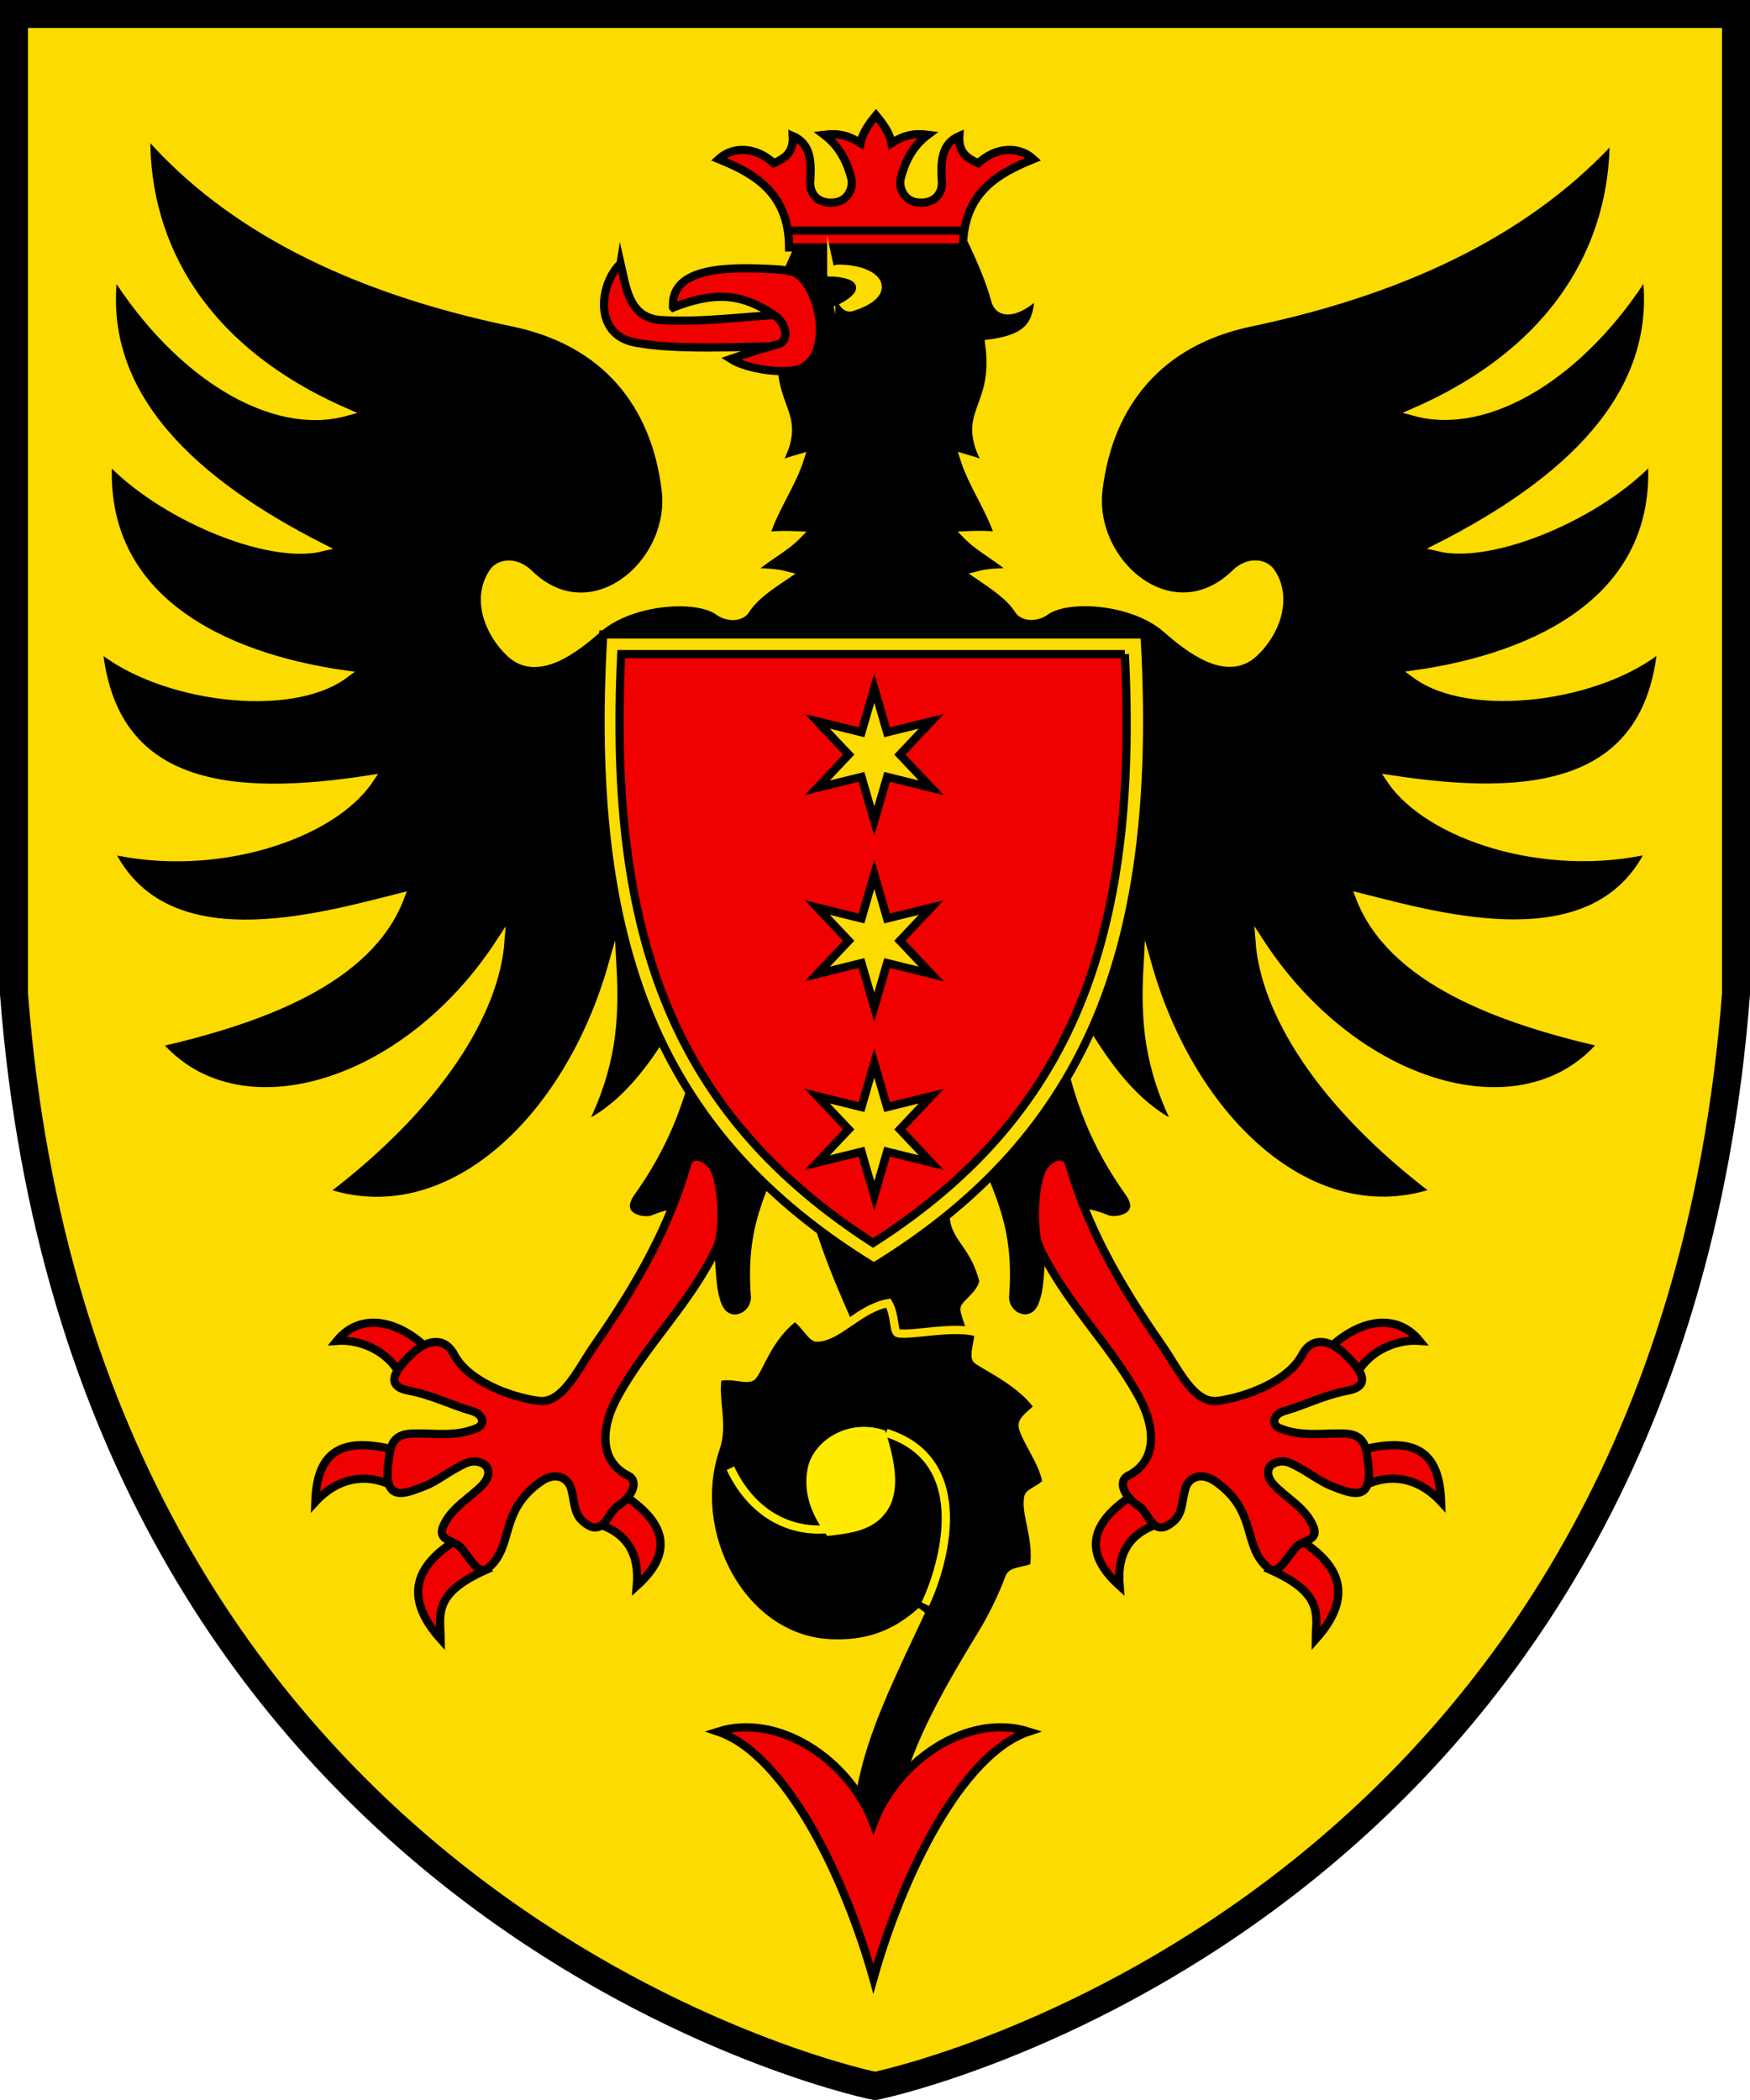 <!-- Created with Inkscape (http://www.inkscape.org/) -->
<svg width="500" height="600" version="1.0" xmlns="http://www.w3.org/2000/svg" xmlns:cc="http://creativecommons.org/ns#" xmlns:dc="http://purl.org/dc/elements/1.1/" xmlns:rdf="http://www.w3.org/1999/02/22-rdf-syntax-ns#">
	<path d="m4 4v280c20 260 236 310 246 312 10-2 226-52 246-312v-280z" fill="#fcdb00" stroke="#000" stroke-width="8"/>
	<g transform="matrix(1.07 0 0 1.07 570 147)">
		<g transform="matrix(2.42 0 0 2.42 -547 -164)" stroke-dashoffset="4.58">
			<path transform="matrix(.385 0 0 .386 218 68.2)" d="m-509-109c-0.208 31 16.4 60.9 57 78.6-20.9 5.7-47.9-10.7-66.3-40-4.87 35.6 23.6 60.5 59.5 78.7-15.5 3.7-46.2-9.26-61.1-25.3-2.65 40.2 33.2 56.7 67.7 61.6-15.9 11.7-53.3 6.59-70.5-7.9 3.78 40.9 38 44 77.7 37.9-10.8 16.1-44.3 27.1-74.5 20.1 15.4 32.4 59.8 19.5 83.3 13.6-9.06 23.8-40.2 35-69.6 41.7 22.6 26.8 71 13 98.3-28.9-1.53 19.5-16.9 45.9-50.6 71.4 35.3 12.2 70-20.1 82.7-64.8 0.884 16-0.071 29-8.68 46.2 16-7.39 25.5-25.2 34.4-41.2-2.45 21.1-6 39.9-20.3 59.9-5.08 7.1 3.52 8.82 6.18 7.75 9.94-3.99 11-0.844 14.3 3.74 3.74 5.19 1.43 14.6 4.49 21.3 2.77 6.07 10.5 3.12 10.5-2.82-1.55-20 4.09-28.4 9.78-43.3h0.848c4.54 33.4 22 59.5 28 79.2l31.8-6.25c-2.79-7.33-10-22.4-10.4-26.1-0.163-1.55 4.61-3.9 5.45-8.09-2.6-10.2-7.77-12-8.47-17.9-0.716-6.06 0.634-12.4 0.094-20.9h4.76c5.69 14.8 11.3 23.3 9.78 43.3-0.048 5.94 7.7 8.89 10.5 2.82 3.06-6.7 0.753-16.2 4.49-21.3 3.31-4.59 4.31-7.73 14.3-3.74 2.66 1.07 11.3-0.646 6.18-7.75-14.3-20-17.9-38.8-20.3-59.9 8.92 16 18.5 33.8 34.4 41.2-8.61-17.2-9.57-30.2-8.68-46.2 12.7 44.7 47.4 77 82.7 64.8-33.8-25.5-49.1-51.9-50.6-71.4 27.3 41.9 75.7 55.8 98.3 28.9-29.4-6.73-60.5-18-69.6-41.7 23.5 5.94 67.9 18.7 83.3-13.6-30.2 7-63.7-3.97-74.5-20.1 39.7 6.07 73.9 3 77.7-37.9-17.2 14.5-54.6 19.6-70.5 7.9 34.5-4.92 70.4-21.5 67.7-61.6-14.9 16-45.6 29-61.1 25.3 35.9-18.2 64.3-43.1 59.5-78.7-18.4 29.3-45.4 45.7-66.3 40 40.6-17.7 57.2-47.6 57-78.6-22.8 25-56.7 43.1-104 53-26.1 5.38-40.7 23-43.7 47.8-2.58 21.1 21.3 41.5 39.3 23.9 3.5-3.43 8.19-3.07 10.1-0.355 5.11 7.42 1.43 17.4-4.88 23.2-7.78 7.23-18.7-1.41-25-6.92-9.58-8.41-28.4-9.55-34.6-5.11-2.7 1.96-6.43 1.83-7.81-0.314-2.57-4-7.11-6.93-11.5-9.92 3.07-0.786 6.65-0.925 10.4-0.832-3.85-3.78-9.84-6.65-13.7-10.6 3.42-0.156 6.37-0.088 9.16 0.209-2.9-8.63-7.54-14.5-9.99-22.3 2.96 0.869 4.71 1.26 7.29 2.91-9.7-16.3 2.63-16-0.076-35.6 13.2-1.7 13.6-7.04 14.4-14.6-6.03 6.01-11.5 6.72-12.7 2.13-1.59-5.87-4.33-12-7.18-18h-50.4c-2.84 6.06-5.59 12.1-7.18 18 15.5 2.9 15.3 11.6 1.66 12.5-2.71 19.6 9.63 19.3-0.076 35.6 2.57-1.65 4.32-2.04 7.28-2.91-2.46 7.75-7.09 13.6-9.99 22.3 2.79-0.297 5.74-0.365 9.16-0.209-3.9 3.96-9.89 6.83-13.7 10.6 3.76-0.093 7.33 0.046 10.4 0.832-4.42 2.99-8.96 5.91-11.5 9.92-1.38 2.15-5.11 2.27-7.81 0.314-6.13-4.44-25-3.29-34.6 5.11-6.28 5.51-17.2 14.2-25 6.92-6.32-5.87-10-15.8-4.88-23.2 1.87-2.71 6.56-3.08 10.1 0.355 17.9 17.6 41.9-2.8 39.3-23.9-3.03-24.8-17.6-42.4-43.7-47.8-47.7-9.84-81.7-28-104-53z" stroke="#fcdb00" stroke-miterlimit="11" stroke-width="2.35"/>
			<path d="m85.1 163c1.36-0.52 3.32 0.406 3.82-0.147 0.788-0.848 1.79-4.39 4.71-6.53 1.15 0.803 1.86 2.39 2.49 2.27 2.34-0.114 4.7-3.29 7.81-3.81 0.795 1.37 0.53 3.26 1.08 3.33 1.62 0.27 6.37-0.91 8.85-0.039 0.059 0.886-0.639 2.65-0.108 3 1.4 0.945 4.81 2.51 6.71 5.15-0.629 0.726-1.88 1.45-1.7 2.18 0.207 1.33 2.32 4 2.61 6.15-0.515 0.708-1.89 1.11-2 1.61-0.402 1.84 1.08 4.46 0.636 7.74-1.06 0.509-2.43 0.38-2.71 1.11-0.824 2.19-1.86 4.33-3.07 6.31-5.12 8.41-9.8 16.6-9.49 26.1l-5.08-0.265c-1.09-10.3 3.16-18.2 7.91-28.4-3.05 2.76-6.27 3.77-10.2 3.55-9.64-0.548-15.7-12.2-12.5-21.5 0.918-2.59-0.204-5.42 0.221-7.82z" stroke="#fcdb00" stroke-miterlimit="5" stroke-width=".907"/>
			<path d="m97.4 180c2.4-0.295 4.66-0.556 6.01-2.56 1.19-1.76 1.02-4.46-0.193-8.24-3.85-1.19-7.22 1.29-7.74 3.86-0.439 2.2 0.091 4.45 1.92 6.94z" fill="#feeb00" stroke="#feeb00" stroke-miterlimit="11" stroke-width=".907"/>
			<path d="m108 188c1.89-3.96 5.59-15.8-4.32-18.9" fill="none" stroke="#feeb00" stroke-miterlimit="11" stroke-width=".907"/>
			<path d="m86.5 173c2.27 4.88 6.49 7.24 11 6.69" fill="none" stroke="#feeb00" stroke-miterlimit="11" stroke-width=".907"/>
		</g>
		<path d="m-322-71.3c-0.056-14.6-9.24-19.7-18.8-23.6 3.91-3.58 9.97-3.26 14.7 1.09 3.26-1.39 5.32-3.08 5.07-7.26 4.8 2.08 5 6.7 4.66 12.1-0.24 3.84 2.67 6.22 6.72 5.62 3.59-0.532 4.85-4.16 4.25-6.45-0.899-3.45-2.68-8.15-7.23-11.6 3.73-0.477 6.49 0.171 9.7 2.23 0.474-2.69 2.21-5.07 4.14-7.41 1.92 2.33 3.66 4.71 4.14 7.41 3.22-2.06 5.97-2.71 9.7-2.23-4.55 3.4-6.34 8.11-7.23 11.6-0.597 2.29 0.657 5.91 4.25 6.45 4.05 0.599 6.96-1.78 6.72-5.62-0.336-5.37-0.135-9.99 4.66-12.1-0.244 4.19 1.81 5.87 5.07 7.26 4.71-4.35 10.8-4.67 14.7-1.09-9.55 3.89-18.7 8.99-18.8 23.6h-46.4z" fill="#f00000" stroke="#000" stroke-dashoffset="4.58" stroke-miterlimit="11" stroke-width="2.19"/>
		<path d="m-322-75.8h47.1" fill="none" stroke="#000" stroke-dashoffset="4.58" stroke-miterlimit="11" stroke-width="2.19"/>
		<g transform="matrix(2.19 0 0 2.19 -528 -125)" stroke-dashoffset="4.58" stroke-miterlimit="11">
			<path d="m99.2 27.8c0.272 1.26 0.53 2.16 1.34 3.36 0.292 0.433 0.626 0.805 1.16 0.635 5.34-1.7 3.32-4.6-1.49-4.69-0.557-0.011-1.1 0.26-1.01 0.696z" fill="#fcdb00" stroke="#fcdb00"/>
			<path d="m98.5 28.6c1.13-0.152 3.14 0.165 3.24 0.78 0.089 0.598-1.72 1.71-2.48 1.86z" stroke="#000"/>
		</g>
		<g transform="matrix(2.19 0 0 2.19 -528 -125)" stroke="#000">
			<path d="m71.4 71.7h66c2.18 37.6-6.53 60.9-33 77.1-26.5-16.2-35.2-39.5-33-77.1z" fill="#fcdb00" stroke-dashoffset="4.58" stroke-miterlimit="11"/>
			<path d="m135 74.1c1.74 34.9-6.66 56.4-30.7 71.8-24-15.5-32.4-36.9-30.7-71.8h61.4z" fill="#f00000" stroke-dashoffset="4.58" stroke-miterlimit="11"/>
			<path d="m97.5 82.3 5.39 1.33 1.56-5.38 1.56 5.38 5.39-1.33-3.83 4.05 3.83 4.05-5.39-1.33-1.56 5.38-1.56-5.38-5.39 1.33 3.83-4.05z" fill="#fcdb00" fill-rule="evenodd" stroke-width="1px"/>
			<path d="m97.5 105 5.39 1.33 1.56-5.38 1.56 5.38 5.39-1.33-3.83 4.05 3.83 4.05-5.39-1.33-1.56 5.38-1.56-5.38-5.39 1.33 3.83-4.05z" fill="#fcdb00" fill-rule="evenodd" stroke-width="1px"/>
			<path d="m97.5 128 5.39 1.33 1.56-5.38 1.56 5.38 5.39-1.33-3.83 4.05 3.83 4.05-5.39-1.33-1.56 5.38-1.56-5.38-5.39 1.33 3.83-4.05z" fill="#fcdb00" fill-rule="evenodd" stroke-width="1px"/>
		</g>
		<path d="m-367-67c-5.58 5.29-7.46 19 3.95 21.1 11 2.06 27.3 1.11 40.8 0.926l0.052-8.53c-11.4 0.576-23.1 2.27-34 1.59-8.58-0.532-9.35-8.79-10.8-15.1z" fill="#f00000" stroke="#000" stroke-dashoffset="4.58" stroke-miterlimit="11" stroke-width="2.19"/>
		<path d="m-353-55.3c-0.679-11.1 15.3-10.8 27.1-10.2 1.99 0.106 4.64 0.411 5.84 1.16 6.31 3.93 9.49 20.6 1.87 25-3.9 2.23-15 0.641-19.4-2.19 3.46-1.21 8.71-2.87 12.8-3.98 2.69-0.726 2.51-5.42-1.58-8.02-7.62-4.85-14.4-6.54-26.6-1.74z" fill="#f00000" stroke="#000" stroke-dashoffset="4.58" stroke-miterlimit="11" stroke-width="2.19"/>
		<path d="m-341 325c18.2 6.16 34 39.1 41.5 66 7.52-26.9 23.3-59.9 41.5-66-16-5.11-35 7.41-41.5 24.5-6.47-17.1-25.5-29.6-41.5-24.5z" fill="#f00000" stroke="#000" stroke-dashoffset="4.58" stroke-miterlimit="11" stroke-width="2.19"/>
		<g transform="matrix(2.41 -.253 .253 2.41 -591 -125)" fill="#f00000" stroke="#000" stroke-dashoffset="4.58" stroke-miterlimit="11" stroke-width=".906">
			<path d="m154 161c3.52-3.1 8.15-4.03 10.6-0.302-2.84-0.511-6.46 0.807-7.76 3.84z"/>
			<path d="m149 181c4.39 3.32 5.45 6.97 0.796 11.2 0.304-2.65 1.45-4.88-4.2-8.13z"/>
			<path d="m132 174c-6.16 2.95-6.46 6.34-3.09 10.1 0.07-3.46 1.6-5.88 5.61-6.45z"/>
			<path d="m157 172c6.48-0.977 8.48 1.52 8.11 6.6-2.49-3.34-5.87-3.7-8.57-2.52z"/>
			<path d="m124 146c-0.571-1.65 0.091-7.66 1.69-9 1.26-1.06 2.39-0.681 2.56 0.312 1.16 6.65 3.79 13.2 8.06 20.9 1.54 2.8 2.82 6.85 5.53 6.75 3.26-0.118 7.91-1.38 9.72-4.06 1.43-2.13 3.42-1.11 4.62 0.312 1.02 1.2 3.21 3.85 0 4.12-2.8 0.24-4.95 1.13-7.17 1.5-1.26 0.214-1.72 1.3-0.727 1.84 2.3 1.25 4.76 0.998 7.08 1.34 2.25 0.329 2.13 1.92 2.19 3.25 0.194 4.76-2.15 3.42-4.19 2.38-1.45-0.738-2.61-2.03-4.33-3.02-0.629-0.361-1.31-0.377-1.86-0.141-0.896 0.384-0.86 1.42-0.25 2.25 1.22 1.65 3.19 2.87 3.88 5.03 0.565 1.78-1.39 1.37-2.25 2.25-1.54 1.57-2.29 2.76-3.19 1.81-2.56-2.73-0.452-6.26-4.69-10-1.5-1.33-2.89-0.791-3.38 0.25-0.568 1.23-0.57 2.71-1.62 3.5-2.55 1.9-2.69-1.15-3.72-1.97-1.65-1.31-2.01-3.04-0.844-3.47 3.13-1.16 3.79-4.57 2-8.75-2.62-6.1-6.89-11-9.12-17.4z"/>
		</g>
		<g transform="matrix(-2.41 -.253 -.253 2.41 -5.41 -125)" fill="#f00000" stroke="#000" stroke-dashoffset="4.58" stroke-miterlimit="11" stroke-width=".906">
			<path d="m154 161c3.52-3.1 8.15-4.03 10.6-0.302-2.84-0.511-6.46 0.807-7.76 3.84z"/>
			<path d="m149 181c4.39 3.32 5.45 6.97 0.796 11.2 0.304-2.65 1.45-4.88-4.2-8.13z"/>
			<path d="m132 174c-6.16 2.95-6.46 6.34-3.09 10.1 0.07-3.46 1.6-5.88 5.61-6.45z"/>
			<path d="m157 172c6.48-0.977 8.48 1.52 8.11 6.6-2.49-3.34-5.87-3.7-8.57-2.52z"/>
			<path d="m124 146c-0.571-1.65 0.091-7.66 1.69-9 1.26-1.06 2.39-0.681 2.56 0.312 1.16 6.65 3.79 13.2 8.06 20.9 1.54 2.8 2.82 6.85 5.53 6.75 3.26-0.118 7.91-1.38 9.72-4.06 1.43-2.13 3.42-1.11 4.62 0.312 1.02 1.2 3.21 3.85 0 4.12-2.8 0.24-4.95 1.13-7.17 1.5-1.26 0.214-1.72 1.3-0.727 1.84 2.3 1.25 4.76 0.998 7.08 1.34 2.25 0.329 2.13 1.92 2.19 3.25 0.194 4.76-2.15 3.42-4.19 2.38-1.45-0.738-2.61-2.03-4.33-3.02-0.629-0.361-1.31-0.377-1.86-0.141-0.896 0.384-0.86 1.42-0.25 2.25 1.22 1.65 3.19 2.87 3.88 5.03 0.565 1.78-1.39 1.37-2.25 2.25-1.54 1.57-2.29 2.76-3.19 1.81-2.56-2.73-0.452-6.26-4.69-10-1.5-1.33-2.89-0.791-3.38 0.25-0.568 1.23-0.57 2.71-1.62 3.5-2.55 1.9-2.69-1.15-3.72-1.97-1.65-1.31-2.01-3.04-0.844-3.47 3.13-1.16 3.79-4.57 2-8.75-2.62-6.1-6.89-11-9.12-17.4z"/>
		</g>
	</g>
</svg>
